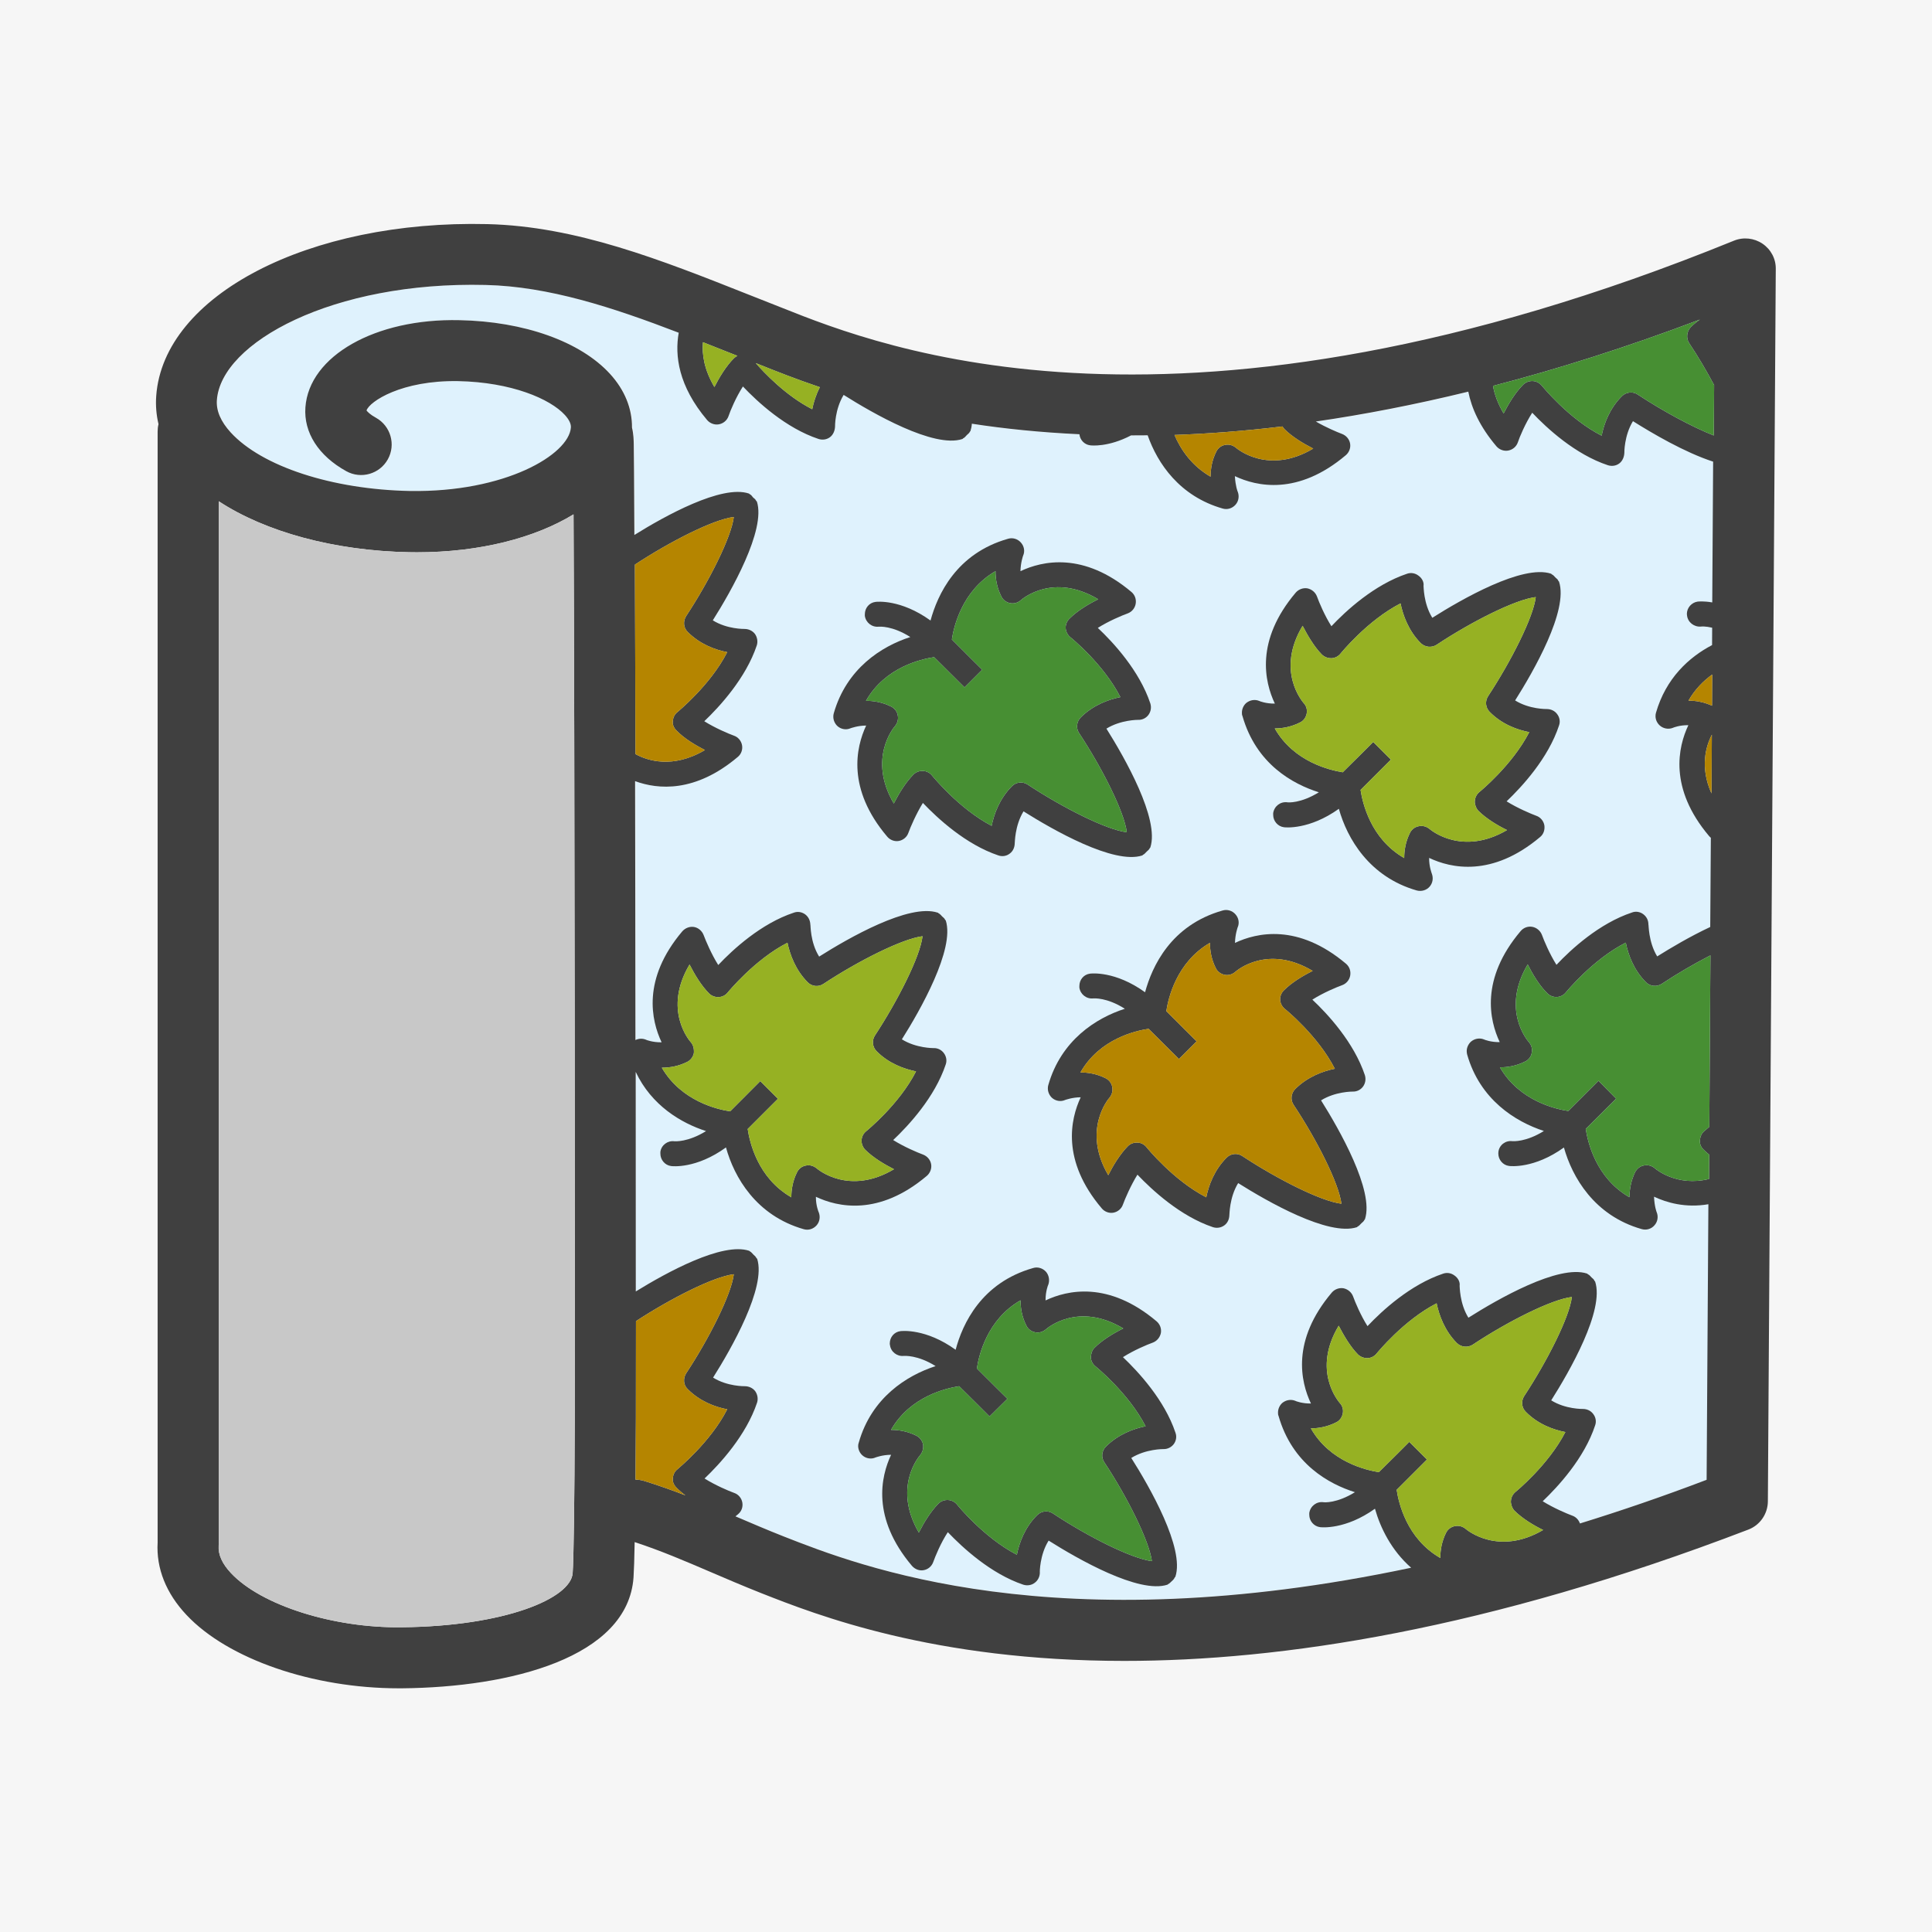 <svg xmlns="http://www.w3.org/2000/svg" xmlns:xlink="http://www.w3.org/1999/xlink" id="Layer_1" x="0px" y="0px" viewBox="0 0 2200 2200" style="enable-background:new 0 0 2200 2200;" xml:space="preserve">
<style type="text/css">
	.st0{fill:#F6F6F6;}
	.st1{fill:#DFF2FD;}
	.st2{fill:#404040;}
	.st3{fill:#C8C8C8;}
	.st4{fill:#96B123;}
	.st5{fill:#478F33;}
	.st6{fill:#B58500;}
</style>
<rect y="0" class="st0" width="2200" height="2200"></rect>
<path class="st1" d="M1943.9,1685.2c-622.6,232.9-944.7,106.2-1051.3,64.2c-19.7-7.7-38.2-15.7-56-23.3  c-33.8-14.5-65.7-28.2-102.9-39.7c-3.3-1-6.7-1.5-10-1.5c0.2-26.9,0.3-52.6,0.4-69.6c0.2-61.3,0.2-334.4-0.2-608.3  c-0.2-132-0.5-260-0.8-355.1c-0.2-47.6-0.4-86.9-0.6-114.3c-0.1-13.8-0.2-24.6-0.3-32c-0.1-4.1-0.2-11.2-2-18.6  c0.2-21.8-8.3-42.9-25-61.2c-33.7-36.9-97.9-59.8-171.6-61.2c-95.7-2.2-171.1,40.8-175.3,99.2c-2.1,28.7,14.9,55.3,46.6,72.8  c16.8,9.3,38,3.2,47.3-13.6c9.3-16.8,3.2-38-13.6-47.3c-6.7-3.7-9.6-6.8-10.7-8.3c3.5-10.3,40-34.5,104.3-33.4  c60.7,1.2,104.8,20.2,121.6,38.6c4.8,5.3,7.1,10.1,6.8,14.2c-2.2,30.8-74.7,74.1-183.3,72.3c-88.5-1.7-168.6-27.9-204.1-66.7  c-11.3-12.4-16.6-24.7-15.7-36.8c4.7-65.4,131.7-135.4,306.1-131.1c88.8,2.2,178.7,37.8,274,75.6l37.8,15  c115.3,46,460.5,183.5,1087.1-57.8L1943.9,1685.2z"></path>
<g>
	<path class="st2" d="M2007,277.5c-9.6-6.5-21.9-7.8-32.6-3.4C1343.2,530.9,1002.8,395.3,891,350.7l-38-15   c-101.2-40.1-196.7-78-297.9-80.5c-203.5-4.9-368.9,81-377.2,195.6c-0.8,10.8,0.1,21.6,2.6,32.2c-0.7,2.7-1,5.5-1,8.4v1265.1   c-1.7,29.3,9.6,57.8,32.9,82.5c47.1,50.2,143.8,83.5,241.5,83.5c1.3,0,2.6,0,3.9,0c123.2-1.1,257.1-34.9,263.6-126.2   c0.5-7.5,1-22.2,1.3-40.3c29.9,9.8,57.4,21.6,86.3,34c18.4,7.9,37.3,16,58,24.2c62.7,24.7,195.9,77.1,413.2,77.1   c178,0,412.4-35.2,710.6-149.5c13.4-5.1,22.2-17.9,22.3-32.2l9-1403C2022.4,294.9,2016.6,284,2007,277.5z M1820.2,1230.7   c0,0-23.7,23.7-34.4,34.4c-14.1-2.1-55.7-11.4-77.8-49.7c8.7,0,18.7-1.6,28.6-6.6c4.1-1.9,7-5.7,7.6-10c0.9-4.5-0.3-8.9-3.4-12.3   c-1.4-1.6-31.7-36.8-1.2-88.3c5.7,11.2,13.3,24.1,22.5,33c2.8,2.8,6.7,4.3,10.8,4.1c3.9-0.2,7.7-2.1,10.2-5.3   c0.4-0.4,30.4-37.4,68.2-56.6c2.7,13.4,8.9,31,23,45.1c4.8,4.8,12.3,5.5,18,1.8c17.5-11.6,37-23,55.4-32.4l-1.3,195.2   c-3.3,3-5.4,4.6-5.5,4.7c-3,2.5-4.9,6.2-5.1,10.4c-0.6,3.9,1,8,4.1,10.9c2,2,4.1,3.9,6.4,5.7l-0.2,27.7   c-36.5,9.1-60.4-11-61.8-12.2c-3.2-2.8-7.8-4.1-12.1-3.2c-4.5,0.7-8,3.6-10.2,7.5c-4.8,9.8-6.4,19.9-6.6,28.7   c-38.3-22.1-47.5-63.2-49.7-77.8c10.7-10.5,34.6-34.4,34.6-34.4L1820.2,1230.7z M1923.4,390.6c10.1,15.1,19.9,31.8,28.5,47.9   l-0.4,57.4c-25.3-10-58.5-28.1-86.7-46.7c-5.5-3.7-13-2.8-17.8,1.8c-14.1,14.1-20.5,31.5-23.2,45.1c-37.7-19.2-67.7-56.5-68-56.8   c-2.7-3.2-6.3-5.2-10.4-5.4c-4.1-0.2-8,1.3-10.9,4.1c-9.1,9.1-16.6,21.7-22.3,32.8c-6.7-11.3-10.4-21.8-12.1-31.4   c73.5-19.1,152-43.9,235.6-75.5c-3.6,2.5-7.2,5.4-10.5,8.7C1920.6,377.6,1919.9,385.1,1923.4,390.6z M1949.5,803.6   c-9.3-4.2-18.5-5.8-26.8-5.8c7.4-12.9,17-22.5,27-29.7L1949.5,803.6z M1949.3,836.6l-0.4,66.9   C1935.3,873.2,1942.8,849.3,1949.3,836.6z M1462.6,488.6c8.9,8.9,21.6,16.5,32.8,22.2c-50.9,30.3-86.5,0.4-88.1-1   c-3.4-2.8-7.8-4.1-12.1-3.2c-4.4,0.7-8.2,3.6-10.1,7.5c-5,9.8-6.6,19.9-6.6,28.7c-21.7-12.5-34.1-31.1-41.1-47.5   c38.7-1.4,79.7-4.5,123-9.7C1460.9,486.6,1461.7,487.7,1462.6,488.6z M933.6,440.9c-4.5,8.7-7.2,17.5-8.7,25.1   c-30.1-15.3-55.2-42-64.3-52.5l4.6,1.8C882.7,422.3,905.5,431.4,933.6,440.9z M839.7,405.2c-1.4,0.7-2.8,1.6-3.9,2.7   c-9.1,9.1-16.6,21.7-22.3,32.8c-11.6-19.7-14.3-37.1-13-51c8.9,3.5,17.9,7.1,27,10.7L839.7,405.2z M654.5,1615.1   c-0.3,92.7-1.2,160.3-2.4,176.3c-2.1,28.8-77.2,60.5-194.9,61.6c-78.1,1-159.9-25.2-194.1-61.6c-10.1-10.7-14.8-21.2-14.1-31.3   c0.1-0.8,0.1-1.7,0.1-2.5V570.8c53.2,34.9,131.5,56.4,216.7,58c3,0.1,6,0.1,9,0.1c71.2,0,134.1-16.2,178.3-43.2   C654.4,831.2,654.8,1508.9,654.5,1615.1z M783,719.5c14.1,14.2,31.5,20.5,45.1,23.1c-19.2,37.7-56.3,67.8-56.6,68.2   c-3.2,2.5-5.1,6.2-5.3,10.3c-0.7,3.9,1.2,7.8,4.1,10.7c8.7,9.1,21.4,16.6,32.4,22.3c-36.6,21.6-65.4,12.1-79.1,4.6   c-0.2-77-0.3-148.2-0.6-206.8c0-3,0-6,0-9c39.7-26.1,89.4-51.5,112.6-54.2c-2.8,23.1-28.1,73.2-54.3,112.9   C777.7,707.4,778.2,714.7,783,719.5z M783,1581.7c14.1,14.2,31.5,20.5,45.1,23.1c-19.2,37.7-56.3,67.8-56.6,68.2   c-3.2,2.5-5.1,6.2-5.3,10.3c-0.7,3.7,1.2,7.8,4.1,10.7c3,3.1,6.5,6.1,10.2,8.8c-15-5.8-30.4-11.3-46.8-16.4c-3.3-1-6.7-1.5-10-1.5   c0.2-26.9,0.3-52.6,0.4-69.6c0.1-18.9,0.1-57.9,0.1-110.9c39.5-25.8,88.4-50.7,111.4-53.4c-2.8,23.1-28.1,73.2-54.3,112.9   C777.7,1569.6,778.2,1577.1,783,1581.7z M1604.8,1641.9c0,0-23.8,23.9-34.7,34.5c-14.2-2.3-55.6-11.6-77.4-49.9   c8.7,0,18.9-1.8,28.7-6.8c4.1-1.9,6.7-5.7,7.6-10c0.9-4.3-0.3-8.9-3.4-12.1c-1.4-1.8-31.9-36.8-1.2-88c5.7,11,13.2,23.9,22,32.8   c3,2.8,7,4.3,11.1,4.1c3.9-0.2,7.6-2.1,10.2-5.4c0.3-0.3,30.4-37.6,68.2-57c2.8,13.5,9.1,31.2,23.1,45.3c4.8,4.6,12.3,5.5,18,1.8   c39.5-26.2,89.7-51.6,112.9-54.3c-2.7,23.1-28.2,73.2-54.3,112.9c-3.6,5.5-3,13,1.8,17.8c13.9,14.2,31.5,20.5,45.1,23.1   c-19.4,37.7-56.3,67.8-56.8,68.2c-3,2.5-5,6.2-5.2,10.3c-0.3,2.8,1.1,7.8,3.9,10.9c8.9,8.9,21.5,16.6,32.8,22.1   c-50.9,29.9-86.6,0.2-88.2-1.2c-3.4-2.8-7.8-4.1-12.1-3.2c-4.5,0.7-8.2,3.6-10.2,7.5c-5,10-6.6,19.9-6.6,28.8   c-38.5-22.1-47.5-63.2-49.7-77.6c10.9-10.9,34.5-34.5,34.5-34.5L1604.8,1641.9z M1799.1,1734.8c-1.4-4.1-4.6-7.5-8.7-8.9   c-6.2-2.3-21.4-8.7-33.7-16.4c17.5-16.7,47.4-49,59.7-86.4c1.6-4.4,0.7-9.3-2.2-13c-2.7-3.7-7.1-5.7-11.7-5.7   c-0.2,0-19.8,0.4-36.1-9.8c20.8-32.9,60.9-102.4,50-135.3c-0.2-0.3-0.6-0.5-0.8-0.9c-0.5-1.6-1.9-2.5-3.2-3.7   c-1.4-1.4-2.5-3-4.3-3.7c-0.3-0.2-0.3-0.5-0.7-0.7c-32.6-10.9-102.4,29.4-135.3,50.2c-10.2-16.4-9.8-36.2-10-36.3   c0.7-4.4-1.9-9.1-5.9-11.8c-3.7-2.8-8.5-3.6-12.8-2.1c-37.4,12.5-69.6,42.2-86.2,59.8c-7.8-12.3-14.1-27.4-16.4-33.8   c-1.8-4.8-5.9-8.2-10.8-9.3c-5-0.9-10.2,1.1-13.4,4.8c-46.3,54.7-35.6,101.5-23.8,126.4c-9.8,0.2-17.7-2.8-17.7-3   c-5.1-2.1-10.8-1.1-15.1,2.5c-3,2.8-4.7,6.8-4.7,10.7c0,1.2,0,2.7,0.6,3.9c15.7,55,57.6,77.6,87,86.9   c-20.7,12.8-35.2,11.6-35.8,11.4c-7.9-1.1-15,4.4-16.2,12.3c0,0.7,0,1.3,0,2c0,7,5.2,13.2,12.3,14.1c1.2,0.2,28.7,3.2,62.5-21   c6.1,21.6,18.6,47.4,41.2,67.2c-405.4,85.9-628.9-2-714.4-35.6c-19.3-7.6-37.4-15.4-55-22.9c1-0.8,2-1.6,3-2.5   c3.9-3.2,5.7-8.2,4.8-13.3c-0.9-5-4.5-9.3-9.3-10.9c-6.4-2.3-21.4-8.7-33.7-16.4c17.4-16.6,47.3-49,59.8-86.4   c1.4-4.4,0.5-9.3-2.1-13c-2.8-3.7-7.3-5.7-11.9-5.7c-0.2,0-19.8,0.4-36.1-9.8c20.8-32.9,60.7-102.7,50.2-135.3   c-0.2-0.3-0.7-0.5-0.9-0.9c-0.7-1.6-1.9-2.5-3.4-3.9c-1.2-1.2-2.3-2.8-3.9-3.6c-0.3-0.2-0.5-0.5-0.9-0.7   c-30.6-10.2-94.2,24.8-129.1,46.3c0-69,0-155.7-0.1-250c18,38.2,51.6,58.2,80.1,67.4c-20.7,12.8-35.3,11.6-36,11.6   c-7.6-1.1-15,4.3-16,12.1c0,0.7,0,1.4,0,2c0,6.9,5.1,13.2,12.2,14.1c1.3,0.2,28.5,3.4,62.5-21.2c9.3,33.8,34.3,77.6,88.5,93.1   c5.4,1.6,10.9-0.2,14.6-4.3c3.7-4.1,4.5-10,2.5-15c-0.1,0-3.2-7.5-3.2-16.9c0-0.2,0-0.4,0-0.7c24.7,11.7,71.7,22.4,126.4-23.9   c3.7-3.2,5.7-8.4,4.8-13.3c-0.9-5-4.5-9.1-9.3-10.9c-6.3-2.3-21.4-8.7-33.9-16.5c17.6-16.6,47.4-48.8,59.8-86   c1.6-4.4,0.7-9.3-2.1-13c-2.7-3.7-7.1-5.9-11.7-5.7c-0.2,0-19.8,0.2-36.1-10c20.8-32.9,60.5-102.7,50-135.3   c-0.1-0.4-0.5-0.4-0.7-0.7c-0.7-1.8-2.1-2.7-3.4-3.9c-1.4-1.4-2.3-2.8-4.1-3.6c-0.4-0.2-0.4-0.7-0.9-0.7   c-32.6-10.9-102.2,29.2-135.1,50c-10.4-16.6-9.6-36.3-10-36.3c-0.2-4.8-2.1-8.9-5.9-11.8c-3.8-2.7-8.5-3.6-13-1.9   c-37.2,12.3-69.4,42-86,59.6c-7.8-12.4-14.2-27.6-16.6-34c-1.8-4.8-6-8.4-10.8-9.3c-5-0.9-10.2,1.1-13.6,5   c-46.1,54.6-35.2,101.5-23.5,126.3c-10,0.2-17.9-2.8-17.9-3c-3.9-1.6-8.2-1.4-11.9,0.4c-0.1-57.6-0.1-117.4-0.2-177.3   c-0.1-39.8-0.1-79.2-0.2-117.5c26.1,9.6,68.5,13.4,117-27.6c3.9-3.2,5.7-8.4,4.8-13.3c-0.9-5-4.5-9.3-9.3-10.9   c-6.4-2.3-21.4-8.7-33.7-16.4c17.4-16.6,47.3-49,59.8-86.4c1.4-4.3,0.5-9.3-2.1-13c-2.8-3.7-7.3-5.7-11.9-5.7   c-0.2,0-19.8,0.4-36.1-9.8c20.8-32.9,60.7-102.9,50.2-135.3c-0.2-0.3-0.7-0.5-0.9-0.9c-0.7-1.6-1.9-2.5-3.4-3.7   c-1.2-1.4-2.1-3-3.9-3.8c-0.3-0.2-0.5-0.5-0.9-0.7c-31-10.4-95.9,25.7-130.4,47.2c-0.1-28.6-0.3-52.9-0.4-71.6   c-0.1-13.8-0.2-24.6-0.3-32c-0.1-4.1-0.2-11.2-2-18.6c0.2-21.8-8.3-42.9-25-61.2c-33.7-36.9-97.9-59.8-171.6-61.2   c-95.7-2.2-171.1,40.8-175.3,99.2c-2.1,28.7,14.9,55.3,46.6,72.8c16.8,9.3,38,3.2,47.3-13.6c9.3-16.8,3.2-38-13.6-47.3   c-6.7-3.7-9.6-6.8-10.7-8.3c3.5-10.3,40-34.5,104.3-33.4c60.7,1.2,104.8,20.2,121.6,38.6c4.8,5.3,7.1,10.1,6.8,14.2   c-2.2,30.8-74.7,74.1-183.3,72.3c-88.5-1.7-168.6-27.9-204.1-66.7c-11.3-12.4-16.6-24.7-15.7-36.8   c4.7-65.4,131.7-135.4,306.1-131.1c71.8,1.7,144.3,25.4,219.8,54.4c-4.6,25.8-0.5,60.6,32.4,99.5c3.2,3.7,8.4,5.7,13.3,4.8   c5-0.9,9.3-4.4,11-9.3c2.1-6.4,8.5-21.5,16.4-33.8c16.6,17.5,48.8,47.4,86.2,59.8c4.5,1.4,9.3,0.7,13-2.1c3.7-2.8,5.5-7.5,5.7-11.9   c0-0.2-0.3-19.6,9.8-36.2c33,20.8,102.7,61.1,135.3,50.2c0.4-0.2,0.5-0.5,0.7-0.7c1.8-0.7,2.8-2.3,4.3-3.8c1.2-1.2,2.7-2.1,3.4-3.7   c0.1-0.4,0.5-0.5,0.7-0.9c0.8-2.5,1.4-5.3,1.6-8.3c37,5.7,77.9,9.9,122.5,12c0.6,6.3,5.5,11.8,12.2,12.6   c1.1,0.2,20.4,2.4,46.6-11.3c6.2,0,12.5-0.1,18.9-0.1c11.2,32,36.4,69.4,85.4,83.4c5.4,1.6,10.9-0.2,14.6-4.3   c3.7-4.1,4.5-10,2.5-15c-0.1,0-2.5-6.1-3.2-17.6c24.7,11.7,71.7,22.4,126.4-23.9c3.7-3.2,5.7-8.2,4.8-13.3c-0.9-5-4.5-9.1-9.3-10.9   c-5.6-2.1-18.2-7.4-29.7-14.1c54.4-7.9,112.2-19,173.6-34c3.7,18.8,13.1,39.9,32.1,62.3c3.2,3.7,8.4,5.7,13.3,4.8   c5-0.9,9.3-4.4,11-9.3c2.1-6.4,8.5-21.5,16.4-33.8c16.6,17.5,48.8,47.4,86.2,59.8c4.5,1.4,9.3,0.7,13-2.1c3.7-2.8,5.5-7.5,5.7-11.9   c0-0.2-0.3-19.6,9.8-36.2c21.6,13.6,58.9,35.6,91.3,46.1l-1,160.3c-9.9-1.7-16.2-1-16.8-0.9c-6.9,1.1-12.1,7.1-12.1,14.1   c0,0.5,0.2,1.1,0.2,1.8c0.9,7.6,8,13.2,15.9,12.5c0.4-0.1,5.1-0.5,12.7,1.3l-0.1,19.8c-26.4,13.8-52.6,37.8-63.9,77.1   c-0.4,1.3-0.5,2.5-0.5,3.9c0,3.9,1.8,7.8,4.8,10.5c4.1,3.7,10,4.7,15,2.7c0.2-0.2,7.8-3.2,17.6-3c-11.7,24.7-22.6,71.7,23.7,126.4   c0.6,0.7,1.2,1.2,1.9,1.8l-0.7,101.6c-23.1,10.8-45.4,24.1-60.4,33.5c-10.2-16.6-9.6-36.7-10-36.3c0-4.8-2-8.9-5.9-11.8   c-3.6-2.7-8.5-3.6-12.8-1.9c-37.2,12.3-69.5,42-86,59.6c-7.8-12.4-14.2-27.6-16.5-34c-1.8-4.8-6.1-8.4-11.1-9.3   c-5-0.9-10.1,1.1-13.3,5c-46.1,54.6-35.4,101.5-23.7,126.3c-10,0.2-17.6-2.8-17.8-3c-5-2.1-10.8-1.1-15,2.5   c-3,2.8-4.8,6.8-4.8,10.7c0,1.4,0.2,2.7,0.5,3.9c14.6,51.3,54.7,76.4,87.4,87.1c-20.6,12.8-35,11.6-35.8,11.6   c-7.8-1.1-15,4.3-16,12.1c-0.1,0.7-0.1,1.4-0.1,2c0,6.9,5.1,13.2,12.2,14.1c1.4,0.2,28.5,3.4,62.5-21c9.4,33.6,34.4,77.5,88.5,92.9   c5.4,1.6,11.1-0.2,14.6-4.3c3.7-4.1,4.6-10,2.5-15c0,0-2.5-6.1-3-17.6c14.2,6.7,35.8,13.1,61.9,8.6l-2,313.8   C1893.7,1704,1845.4,1720.5,1799.1,1734.8z M786.5,1186.6c-1.4-1.6-31.9-36.8-1.3-88.3c5.7,11.2,13.3,24,22.3,33   c2.8,2.8,6.9,4.3,10.9,4.1c4.1-0.2,7.8-2.1,10.3-5.3c0.4-0.4,30.5-37.4,68-56.6c2.8,13.4,9.1,31,23.1,45.1   c4.8,4.8,12.3,5.5,17.8,1.8c39.7-26.2,89.7-51.4,112.9-54.3c-2.7,23.3-28.2,73.4-54.1,112.9c-3.8,5.7-3,13.2,1.8,18   c13.9,14.1,31.5,20.3,44.9,23c-19.2,37.7-56.3,67.7-56.6,68c-3.2,2.5-5.2,6.2-5.4,10.3c-0.2,4.1,1.2,7.8,4.1,10.9   c8.9,8.9,21.6,16.5,32.8,22.2c-50.9,30.3-86.5,0.4-88.1-1c-3.4-2.8-7.8-4.1-12.1-3.2c-4.4,0.7-8.2,3.6-10.1,7.5   c-5,9.8-6.6,19.9-6.6,28.7c-38.5-22.1-47.5-63.2-49.7-77.8c10.5-10.5,34.4-34.4,34.4-34.4l-20.1-20.1c0,0-23.6,23.7-34.3,34.4   c-14.1-2.1-55.5-11.4-77.8-49.7c8.9,0,18.9-1.6,28.9-6.6c3.9-1.9,6.7-5.7,7.6-10C790.5,1194.4,789.5,1190,786.5,1186.6z"></path>
	<path class="st2" d="M1540.3,1243c4.7,0.2,9.1-2,11.8-5.7c2.7-3.7,3.5-8.5,2.1-13c-12.4-37.2-42.2-69.5-59.8-86   c12.3-7.8,27.6-14.2,34-16.5c4.8-1.8,8.2-5.9,9.1-10.9c0.9-5.2-0.9-10.2-4.8-13.5c-54.7-46.1-101.7-35.4-126.4-23.7   c0.2-9.8,3-17.6,3-17.6c2.3-5,1.2-10.9-2.5-15c-3.6-4.1-9.3-5.9-14.6-4.3c-58.9,16.7-80.3,63.7-88.3,93.1   c-34-24.5-61.2-21.4-62.7-21.2c-7.1,0.9-12.1,6.9-12.1,14.1c0,0.5,0,1.1,0,1.8c1.1,7.6,8,13.2,15.9,12.3c0.7,0,15.3-1.3,35.9,11.8   c-32.8,10.5-72.6,35.8-87.2,86.9c-0.4,1.2-0.5,2.7-0.5,3.9c0,3.9,1.8,8,4.8,10.7c4.1,3.6,10,4.6,15,2.3c0.2,0,8-3,17.6-3   c-11.6,24.8-22.3,71.9,23.9,126.4c3.2,3.9,8.4,5.9,13.3,5c5-0.9,9.3-4.5,10.9-9.3c2.3-6.4,8.9-21.7,16.5-34   c16.8,17.6,48.8,47.3,86,59.8c4.4,1.4,9.2,0.7,13-2.1c3.7-2.7,5.6-7,5.7-11.8c0.2-0.2-0.1-19.8,10-36.3   c33.1,20.8,102.8,60.9,135.3,50.2c0.4-0.2,0.4-0.5,0.7-0.7c1.8-0.7,2.8-2.3,4.3-3.7c1.2-1.2,2.7-2.1,3.4-3.8   c0.1-0.3,0.5-0.3,0.7-0.9c10.7-32.4-29.2-102.2-50-135.3C1520.5,1242.9,1539.9,1243,1540.3,1243z M1527.5,1370.7   c-23.3-2.8-73.2-28.1-112.9-54.3c-5.5-3.7-13-3-17.8,1.8c-14.1,14.1-20.5,31.7-23.2,45.2c-37.7-19.4-67.7-56.6-68-57   c-2.5-3.2-6.3-5.2-10.4-5.3c-4.1-0.2-8,1.2-10.9,4.1c-8.9,9.1-16.6,21.7-22.3,33c-29.9-50.9-0.1-86.7,1.3-88.1   c2.8-3.4,4.1-7.8,3.2-12.3c-0.7-4.3-3.6-8-7.5-10c-10-5-19.9-6.6-28.7-6.6c21.9-38.5,63.2-47.5,77.6-49.7   c10.5,10.5,34.6,34.4,34.6,34.4l20.1-20.1c0,0-23.7-23.5-34.5-34.4c2.1-14.1,11.4-55.7,49.7-77.8c0,8.9,1.6,18.9,6.6,28.7   c1.9,4.1,5.7,6.8,10,7.7c4.4,0.9,8.9-0.4,12.3-3.4c1.6-1.4,36.7-31.7,88.1-1c-11.2,5.5-23.9,13.2-32.8,22.1   c-2.8,2.8-4.5,6.7-4.3,10.8c0.3,4.1,2.3,7.8,5.3,10.3c0.6,0.4,37.6,30.3,57,68.2c-13.5,2.7-31.1,9.1-45.2,23.2   c-4.7,4.8-5.5,12.3-1.8,17.8C1499.3,1297.5,1524.6,1347.4,1527.5,1370.7z"></path>
	<path class="st2" d="M1149.8,972c3.7-2.7,5.6-7,5.7-11.8c0.2-0.2-0.1-19.8,10-36.3c33.1,20.8,102.8,60.9,135.3,50.2   c0.4-0.2,0.4-0.5,0.7-0.7c1.8-0.7,2.8-2.3,4.3-3.7c1.2-1.2,2.7-2.1,3.4-3.8c0.1-0.3,0.5-0.3,0.7-0.9c10.7-32.4-29.2-102.2-50-135.3   c16.4-10.1,35.8-10,36.1-10c4.7,0.2,9.1-2,11.8-5.7c2.7-3.7,3.5-8.5,2.1-13c-12.4-37.2-42.2-69.5-59.8-86   c12.3-7.8,27.6-14.2,34-16.5c4.8-1.8,8.2-5.9,9.1-10.9c0.9-5.2-0.9-10.2-4.8-13.5c-54.7-46.1-101.7-35.4-126.4-23.7   c0.2-9.8,3-17.6,3-17.6c2.3-5,1.2-10.9-2.5-15c-3.6-4.1-9.3-5.9-14.6-4.3c-58.9,16.7-80.3,63.7-88.3,93.1   c-34-24.5-61.2-21.4-62.7-21.2c-7.1,0.9-12.1,6.9-12.1,14.1c0,0.5,0,1.1,0,1.8c1.1,7.6,8,13.2,15.9,12.3c0.7,0,15.3-1.3,35.9,11.8   c-32.8,10.5-72.6,35.8-87.2,86.9c-0.4,1.2-0.5,2.7-0.5,3.9c0,3.9,1.8,8,4.8,10.7c4.1,3.6,10,4.6,15,2.3c0.2,0,8-3,17.6-3   c-11.6,24.8-22.3,71.9,23.9,126.4c3.2,3.9,8.4,5.9,13.3,5c5-0.9,9.3-4.5,10.9-9.3c2.3-6.4,8.9-21.7,16.5-34   c16.8,17.6,48.8,47.3,86,59.8C1141.3,975.6,1146.1,974.9,1149.8,972z M1061.4,883.2c-2.5-3.2-6.3-5.2-10.4-5.3   c-4.1-0.2-8,1.2-10.9,4.1c-8.9,9.1-16.6,21.7-22.3,33c-29.9-50.9-0.1-86.7,1.3-88.1c2.8-3.4,4.1-7.8,3.2-12.3   c-0.7-4.3-3.6-8-7.5-10c-10-5-19.9-6.6-28.7-6.6c21.9-38.5,63.2-47.5,77.6-49.7c10.5,10.5,34.6,34.4,34.6,34.4l20.1-20.1   c0,0-23.7-23.5-34.5-34.4c2.1-14.1,11.4-55.7,49.7-77.8c0,8.9,1.6,18.9,6.6,28.7c1.9,4.1,5.7,6.8,10,7.7c4.4,0.9,8.9-0.4,12.3-3.4   c1.6-1.4,36.7-31.7,88.1-1c-11.2,5.5-23.9,13.2-32.8,22.1c-2.8,2.8-4.5,6.7-4.3,10.8c0.3,4.1,2.3,7.8,5.3,10.3   c0.6,0.4,37.6,30.3,57,68.2c-13.5,2.7-31.1,9.1-45.2,23.2c-4.7,4.8-5.5,12.3-1.8,17.8c26.2,39.7,51.5,89.6,54.3,112.9   c-23.3-2.8-73.2-28.1-112.9-54.3c-5.5-3.7-13-3-17.8,1.8c-14.1,14.1-20.5,31.7-23.2,45.2C1091.6,920.7,1061.7,883.5,1061.4,883.2z"></path>
	<path class="st2" d="M1753.8,953.1c3.9-3.2,5.5-8.2,4.8-13.3c-0.9-5-4.5-9.3-9.3-10.9c-6.2-2.3-21.4-8.7-33.7-16.4   c17.5-16.7,47.4-49,59.7-86.4c1.6-4.4,0.7-9.3-2.2-13c-2.7-3.7-7.1-5.7-11.7-5.7c-0.2,0-19.8,0.4-36.1-9.8   c20.8-32.9,60.9-102.4,50-135.3c-0.2-0.3-0.6-0.5-0.8-0.9c-0.5-1.6-1.9-2.5-3.2-3.7c-1.4-1.4-2.5-3-4.3-3.7   c-0.3-0.2-0.3-0.5-0.7-0.7c-32.6-10.9-102.4,29.4-135.3,50.2c-10.2-16.4-9.8-36.2-10-36.3c0.7-4.4-1.9-9.1-5.9-11.8   c-3.7-2.8-8.5-3.6-12.8-2.1c-37.4,12.5-69.6,42.2-86.2,59.8c-7.8-12.3-14.1-27.4-16.4-33.8c-1.8-4.8-5.9-8.2-10.8-9.3   c-5-0.9-10.2,1.1-13.4,4.8c-46.3,54.7-35.6,101.5-23.8,126.4c-9.8,0.2-17.7-2.8-17.7-3c-5.1-2.1-10.8-1.1-15.1,2.5   c-3,2.8-4.7,6.8-4.7,10.7c0,1.2,0,2.7,0.6,3.9c15.7,55,57.6,77.6,87,86.9c-20.7,12.8-35.2,11.6-35.8,11.4   c-7.9-1.1-15,4.4-16.2,12.3c0,0.7,0,1.3,0,2c0,7,5.2,13.2,12.3,14.1c1.2,0.2,28.7,3.2,62.5-21c9.4,33.7,34.6,77.5,88.7,93   c5.3,1.4,11-0.2,14.6-4.3c3.6-4.1,4.5-9.8,2.5-15c0-0.2-3.2-8-3-17.8C1652.1,988.7,1699.1,999.2,1753.8,953.1z M1615.8,940.8   c-4.5,0.7-8.2,3.6-10.2,7.5c-5,10-6.6,19.9-6.6,28.8c-38.5-22.1-47.5-63.2-49.7-77.6c10.9-10.9,34.5-34.5,34.5-34.5l-20.1-20.1   c0,0-23.8,23.9-34.7,34.5c-14.2-2.3-55.6-11.6-77.4-49.9c8.7,0,18.9-1.8,28.7-6.8c4.1-1.9,6.7-5.7,7.6-10c0.9-4.3-0.3-8.9-3.4-12.1   c-1.4-1.8-31.9-36.8-1.2-88c5.7,11,13.2,23.9,22,32.8c3,2.8,7,4.3,11.1,4.1c3.9-0.2,7.6-2.1,10.2-5.4c0.3-0.3,30.4-37.6,68.2-57   c2.8,13.5,9.1,31.2,23.1,45.3c4.8,4.6,12.3,5.5,18,1.8c39.5-26.2,89.7-51.6,112.9-54.3c-2.7,23.1-28.2,73.2-54.3,112.9   c-3.6,5.5-3,13,1.8,17.8c13.9,14.2,31.5,20.5,45.1,23.1c-19.4,37.7-56.3,67.8-56.8,68.2c-3,2.5-5,6.2-5.2,10.3   c-0.3,2.8,1.1,7.8,3.9,10.9c8.9,8.9,21.5,16.6,32.8,22.1c-50.9,29.9-86.6,0.2-88.2-1.2C1624.5,941.2,1620.1,939.9,1615.8,940.8z"></path>
	<path class="st2" d="M1324.7,1650.1c4.6,0.2,9.1-2,11.9-5.7c2.7-3.7,3.6-8.5,1.9-13c-12.4-37.2-42.4-69.5-59.8-86   c12.3-7.8,27.4-14.2,33.9-16.5c4.8-1.8,8.2-5.9,9.3-10.9c0.9-5.2-1.1-10.2-5-13.5c-54.7-46.1-101.7-35.4-126.3-23.7   c0-0.2,0-0.5,0-0.7c0-9.4,2.8-16.9,3-16.9c1.9-5,1-10.9-2.5-15c-3.7-4.1-9.4-5.9-14.6-4.3c-59,16.7-80.5,63.7-88.3,93.1   c-34-24.5-61.4-21.4-62.9-21.2c-7.1,0.9-12.1,6.9-12.1,14.1c0,0.5,0,1.1,0.2,1.6c0.9,7.8,8,13.3,15.7,12.5   c0.7,0,15.7-1.3,36.3,11.6c-33,10.7-73,36-87.5,87.1c-0.5,1.2-0.7,2.7-0.7,3.9c0,3.9,1.8,8,4.9,10.7c4.1,3.6,10,4.6,15,2.3   c0.1,0,7.8-3,17.6-3c-11.6,24.8-22.5,71.6,23.7,126.4c3.4,3.9,8.4,5.9,13.3,5c5.2-0.9,9.3-4.5,11-9.3c2.3-6.4,8.5-21.7,16.6-34   c16.6,17.4,48.8,47.3,85.9,59.8c4.4,1.4,9.4,0.7,13-2.1c3.7-2.7,5.9-7,5.9-11.8c-0.2,0.2-0.2-20.1,10-36.3   c33,20.8,102.8,60.9,135.3,50.2c0.3-0.2,0.5-0.5,0.9-0.7c1.6-0.7,2.5-2,3.7-3c1.6-1.4,3-2.7,3.7-4.6c0.2-0.4,0.7-0.4,0.7-0.7   c10.9-32.2-29.3-102.4-50.2-135.3C1304.8,1649.9,1324.5,1650.1,1324.7,1650.1z M1311.7,1777.7c-23.5-3-73.2-28.1-112.7-54.3   c-5.5-3.7-13-3-17.8,1.8c-14.2,13.9-20.5,31.5-23.3,45.2c-37.6-19.4-67.7-56.6-68-57c-2.5-3.2-6.5-5.2-10.4-5.3   c-4.1-0.2-8,1.2-10.9,4.1c-8.9,9.1-16.6,21.7-22.3,33c-29.9-51.3,0-86.5,1.4-88.1c2.8-3.4,4.1-7.8,3.4-12.3c-0.9-4.3-3.7-8-7.7-10   c-10-5-20.1-6.6-28.8-6.6c22.1-38.5,63.4-47.5,77.6-49.7c11.2,11,34.6,34.4,34.6,34.4l20.3-20.1c0,0-24-23.7-34.7-34.5   c2.1-14.4,11.4-55.7,49.7-77.6c0,8.9,1.6,18.9,6.6,28.7c1.9,4.1,5.7,6.8,10.1,7.7c4.3,0.9,8.7-0.4,12.2-3.4   c1.6-1.4,36.8-31.7,88.1-1c-11.1,5.5-23.9,13.2-32.8,22.1c-2.8,2.8-3.9,6.7-4.1,10.8c0.1,4.1,2.1,7.8,5.3,10.3   c0.4,0.4,37.6,30.4,57,68.2c-13.5,2.7-31.1,9.1-45.2,23.2c-4.8,4.8-5.6,12.3-1.8,17.8C1283.6,1704.5,1308.5,1754.4,1311.7,1777.7z"></path>
</g>
<path class="st3" d="M654.5,1615.1c-0.3,92.7-1.2,160.3-2.4,176.3c-2.1,28.8-77.2,60.5-194.9,61.6c-78.1,1-159.9-25.2-194.1-61.6  c-10.1-10.7-14.8-21.2-14.1-31.3c0.1-0.8,0.1-1.7,0.1-2.5V570.8c53.2,34.9,131.5,56.4,216.7,58c3,0.1,6,0.1,9,0.1  c71.2,0,134.1-16.2,178.3-43.2C654.4,831.2,654.8,1508.9,654.5,1615.1z"></path>
<path class="st4" d="M933.6,440.9c-4.5,8.7-7.2,17.5-8.7,25.1c-30.1-15.3-55.2-42-64.3-52.5l4.6,1.8  C882.7,422.3,905.5,431.4,933.6,440.9z"></path>
<path class="st4" d="M839.7,405.2c-1.4,0.7-2.8,1.6-3.9,2.7c-9.1,9.1-16.6,21.7-22.3,32.8c-11.6-19.7-14.3-37.1-13-51  c8.9,3.5,17.9,7.1,27,10.7L839.7,405.2z"></path>
<path class="st4" d="M1604.8,1641.9c0,0-23.8,23.9-34.7,34.5c-14.2-2.3-55.6-11.6-77.4-49.9c8.7,0,18.9-1.8,28.7-6.8  c4.1-1.9,6.7-5.7,7.6-10c0.9-4.3-0.3-8.9-3.4-12.1c-1.4-1.8-31.9-36.8-1.2-88c5.7,11,13.2,23.9,22,32.8c3,2.8,7,4.3,11.1,4.1  c3.9-0.2,7.6-2.1,10.2-5.4c0.3-0.3,30.4-37.6,68.2-57c2.8,13.5,9.1,31.2,23.1,45.3c4.8,4.6,12.3,5.5,18,1.8  c39.5-26.2,89.7-51.6,112.9-54.3c-2.7,23.1-28.2,73.2-54.3,112.9c-3.6,5.5-3,13,1.8,17.8c13.9,14.2,31.5,20.5,45.1,23.1  c-19.4,37.7-56.3,67.8-56.8,68.2c-3,2.5-5,6.2-5.2,10.3c-0.3,2.8,1.1,7.8,3.9,10.9c8.9,8.9,21.5,16.6,32.8,22.1  c-50.9,29.9-86.6,0.2-88.2-1.2c-3.4-2.8-7.8-4.1-12.1-3.2c-4.5,0.7-8.2,3.6-10.2,7.5c-5,10-6.6,19.9-6.6,28.8  c-38.5-22.1-47.5-63.2-49.7-77.6c10.9-10.9,34.5-34.5,34.5-34.5L1604.8,1641.9z"></path>
<path class="st4" d="M786.5,1186.6c-1.4-1.6-31.9-36.8-1.3-88.3c5.7,11.2,13.3,24,22.3,33c2.8,2.8,6.9,4.3,10.9,4.1  c4.1-0.2,7.8-2.1,10.3-5.3c0.4-0.4,30.5-37.4,68-56.6c2.8,13.4,9.1,31,23.1,45.1c4.8,4.8,12.3,5.5,17.8,1.8  c39.7-26.2,89.7-51.4,112.9-54.3c-2.7,23.3-28.2,73.4-54.1,112.9c-3.8,5.7-3,13.2,1.8,18c13.9,14.1,31.5,20.3,44.9,23  c-19.2,37.7-56.3,67.7-56.6,68c-3.2,2.5-5.2,6.2-5.4,10.3c-0.2,4.1,1.2,7.8,4.1,10.9c8.9,8.9,21.6,16.5,32.8,22.2  c-50.9,30.3-86.5,0.4-88.1-1c-3.4-2.8-7.8-4.1-12.1-3.2c-4.4,0.7-8.2,3.6-10.1,7.5c-5,9.8-6.6,19.9-6.6,28.7  c-38.5-22.1-47.5-63.2-49.7-77.8c10.5-10.5,34.4-34.4,34.4-34.4l-20.1-20.1c0,0-23.6,23.7-34.3,34.4c-14.1-2.1-55.5-11.4-77.8-49.7  c8.9,0,18.9-1.6,28.9-6.6c3.9-1.9,6.7-5.7,7.6-10C790.5,1194.4,789.5,1190,786.5,1186.6z"></path>
<path class="st4" d="M1615.8,940.8c-4.5,0.7-8.2,3.6-10.2,7.5c-5,10-6.6,19.9-6.6,28.8c-38.5-22.1-47.5-63.2-49.7-77.6  c10.9-10.9,34.5-34.5,34.5-34.5l-20.1-20.1c0,0-23.8,23.9-34.7,34.5c-14.2-2.3-55.6-11.6-77.4-49.9c8.7,0,18.9-1.8,28.7-6.8  c4.1-1.9,6.7-5.7,7.6-10c0.9-4.3-0.3-8.9-3.4-12.1c-1.4-1.8-31.9-36.8-1.2-88c5.7,11,13.2,23.9,22,32.8c3,2.8,7,4.3,11.1,4.1  c3.9-0.2,7.6-2.1,10.2-5.4c0.3-0.3,30.4-37.6,68.2-57c2.8,13.5,9.1,31.2,23.1,45.3c4.8,4.6,12.3,5.5,18,1.8  c39.5-26.2,89.7-51.6,112.9-54.3c-2.7,23.1-28.2,73.2-54.3,112.9c-3.6,5.5-3,13,1.8,17.8c13.9,14.2,31.5,20.5,45.1,23.1  c-19.4,37.7-56.3,67.8-56.8,68.2c-3,2.5-5,6.2-5.2,10.3c-0.3,2.8,1.1,7.8,3.9,10.9c8.9,8.9,21.5,16.6,32.8,22.1  c-50.9,29.9-86.6,0.2-88.2-1.2C1624.5,941.2,1620.1,939.9,1615.8,940.8z"></path>
<path class="st5" d="M1820.2,1230.7c0,0-23.7,23.7-34.4,34.4c-14.1-2.1-55.7-11.4-77.8-49.7c8.7,0,18.7-1.6,28.6-6.6  c4.1-1.9,7-5.7,7.6-10c0.9-4.5-0.3-8.9-3.4-12.3c-1.4-1.6-31.7-36.8-1.2-88.3c5.7,11.2,13.3,24.1,22.5,33c2.8,2.8,6.7,4.3,10.8,4.1  c3.9-0.2,7.7-2.1,10.2-5.3c0.4-0.4,30.4-37.4,68.2-56.6c2.7,13.4,8.9,31,23,45.1c4.8,4.8,12.3,5.5,18,1.8c17.5-11.6,37-23,55.4-32.4  l-1.3,195.2c-3.3,3-5.4,4.6-5.5,4.7c-3,2.5-4.9,6.2-5.1,10.4c-0.6,3.9,1,8,4.1,10.9c2,2,4.1,3.9,6.4,5.7l-0.2,27.7  c-36.5,9.1-60.4-11-61.8-12.2c-3.2-2.8-7.8-4.1-12.1-3.2c-4.5,0.7-8,3.6-10.2,7.5c-4.8,9.8-6.4,19.9-6.6,28.7  c-38.3-22.1-47.5-63.2-49.7-77.8c10.7-10.5,34.6-34.4,34.6-34.4L1820.2,1230.7z"></path>
<path class="st5" d="M1923.4,390.6c10.1,15.1,19.9,31.8,28.5,47.9l-0.4,57.4c-25.3-10-58.5-28.1-86.7-46.7c-5.5-3.7-13-2.8-17.8,1.8  c-14.1,14.1-20.5,31.5-23.2,45.1c-37.7-19.2-67.7-56.5-68-56.8c-2.7-3.2-6.3-5.2-10.4-5.4c-4.1-0.2-8,1.3-10.9,4.1  c-9.1,9.1-16.6,21.7-22.3,32.8c-6.7-11.3-10.4-21.8-12.1-31.4c73.5-19.1,152-43.9,235.6-75.5c-3.6,2.5-7.2,5.4-10.5,8.7  C1920.6,377.6,1919.9,385.1,1923.4,390.6z"></path>
<path class="st5" d="M1061.4,883.2c-2.5-3.2-6.3-5.2-10.4-5.3c-4.1-0.2-8,1.2-10.9,4.1c-8.9,9.1-16.6,21.7-22.3,33  c-29.9-50.9-0.1-86.7,1.3-88.1c2.8-3.4,4.1-7.8,3.2-12.3c-0.7-4.3-3.6-8-7.5-10c-10-5-19.9-6.6-28.7-6.6  c21.9-38.5,63.2-47.5,77.6-49.7c10.5,10.5,34.6,34.4,34.6,34.4l20.1-20.1c0,0-23.7-23.5-34.5-34.4c2.1-14.1,11.4-55.7,49.7-77.8  c0,8.9,1.6,18.9,6.6,28.7c1.9,4.1,5.7,6.8,10,7.7c4.4,0.9,8.9-0.4,12.3-3.4c1.6-1.4,36.7-31.7,88.1-1c-11.2,5.5-23.9,13.2-32.8,22.1  c-2.8,2.8-4.5,6.7-4.3,10.8c0.3,4.1,2.3,7.8,5.3,10.3c0.6,0.4,37.6,30.3,57,68.2c-13.5,2.7-31.1,9.1-45.2,23.2  c-4.7,4.8-5.5,12.3-1.8,17.8c26.2,39.7,51.5,89.6,54.3,112.9c-23.3-2.8-73.2-28.1-112.9-54.3c-5.5-3.7-13-3-17.8,1.8  c-14.1,14.1-20.5,31.7-23.2,45.2C1091.6,920.7,1061.7,883.5,1061.4,883.2z"></path>
<path class="st5" d="M1311.7,1777.7c-23.5-3-73.2-28.1-112.7-54.3c-5.5-3.7-13-3-17.8,1.8c-14.2,13.9-20.5,31.5-23.3,45.2  c-37.6-19.4-67.7-56.6-68-57c-2.5-3.2-6.5-5.2-10.4-5.3c-4.1-0.2-8,1.2-10.9,4.1c-8.9,9.1-16.6,21.7-22.3,33  c-29.9-51.3,0-86.5,1.4-88.1c2.8-3.4,4.1-7.8,3.4-12.3c-0.9-4.3-3.7-8-7.7-10c-10-5-20.1-6.6-28.8-6.6  c22.1-38.5,63.4-47.5,77.6-49.7c11.2,11,34.6,34.4,34.6,34.4l20.3-20.1c0,0-24-23.7-34.7-34.5c2.1-14.4,11.4-55.7,49.7-77.6  c0,8.9,1.6,18.9,6.6,28.7c1.9,4.1,5.7,6.8,10.1,7.7c4.3,0.9,8.7-0.4,12.2-3.4c1.6-1.4,36.8-31.7,88.1-1  c-11.1,5.5-23.9,13.2-32.8,22.1c-2.8,2.8-3.9,6.7-4.1,10.8c0.1,4.1,2.1,7.8,5.3,10.3c0.4,0.4,37.6,30.4,57,68.2  c-13.5,2.7-31.1,9.1-45.2,23.2c-4.8,4.8-5.6,12.3-1.8,17.8C1283.6,1704.5,1308.5,1754.4,1311.7,1777.7z"></path>
<path class="st6" d="M1949.5,803.6c-9.3-4.2-18.5-5.8-26.8-5.8c7.4-12.9,17-22.5,27-29.7L1949.5,803.6z"></path>
<path class="st6" d="M1949.3,836.6l-0.4,66.9C1935.3,873.2,1942.8,849.3,1949.3,836.6z"></path>
<path class="st6" d="M1462.6,488.6c8.9,8.9,21.6,16.5,32.8,22.2c-50.9,30.3-86.5,0.4-88.1-1c-3.4-2.8-7.8-4.1-12.1-3.2  c-4.4,0.7-8.2,3.6-10.1,7.5c-5,9.8-6.6,19.9-6.6,28.7c-21.7-12.5-34.1-31.1-41.1-47.5c38.7-1.4,79.7-4.5,123-9.7  C1460.9,486.6,1461.7,487.7,1462.6,488.6z"></path>
<path class="st6" d="M783,719.5c14.1,14.2,31.5,20.5,45.1,23.1c-19.2,37.7-56.3,67.8-56.6,68.2c-3.2,2.5-5.1,6.2-5.3,10.3  c-0.7,3.9,1.2,7.8,4.1,10.7c8.7,9.1,21.4,16.6,32.4,22.3c-36.6,21.6-65.4,12.1-79.1,4.6c-0.2-77-0.3-148.2-0.6-206.8c0-3,0-6,0-9  c39.7-26.1,89.4-51.5,112.6-54.2c-2.8,23.1-28.1,73.2-54.3,112.9C777.7,707.4,778.2,714.7,783,719.5z"></path>
<path class="st6" d="M783,1581.7c14.1,14.2,31.5,20.5,45.1,23.1c-19.2,37.7-56.3,67.8-56.6,68.2c-3.2,2.5-5.1,6.2-5.3,10.3  c-0.7,3.7,1.2,7.8,4.1,10.7c3,3.1,6.5,6.1,10.2,8.8c-15-5.8-30.4-11.3-46.8-16.4c-3.3-1-6.7-1.5-10-1.5c0.2-26.9,0.3-52.6,0.4-69.6  c0.1-18.9,0.1-57.9,0.1-110.9c39.5-25.8,88.4-50.7,111.4-53.4c-2.8,23.1-28.1,73.2-54.3,112.9C777.7,1569.6,778.2,1577.1,783,1581.7  z"></path>
<path class="st6" d="M1527.5,1370.7c-23.3-2.8-73.2-28.1-112.9-54.3c-5.5-3.7-13-3-17.8,1.8c-14.1,14.1-20.5,31.7-23.2,45.2  c-37.7-19.4-67.7-56.6-68-57c-2.5-3.2-6.3-5.2-10.4-5.3c-4.1-0.2-8,1.2-10.9,4.1c-8.9,9.1-16.6,21.7-22.3,33  c-29.9-50.9-0.1-86.7,1.3-88.1c2.8-3.4,4.1-7.8,3.2-12.3c-0.7-4.3-3.6-8-7.5-10c-10-5-19.9-6.6-28.7-6.6  c21.9-38.5,63.2-47.5,77.6-49.7c10.5,10.5,34.6,34.4,34.6,34.4l20.1-20.1c0,0-23.7-23.5-34.5-34.4c2.1-14.1,11.4-55.7,49.7-77.8  c0,8.9,1.6,18.9,6.6,28.7c1.9,4.1,5.7,6.8,10,7.7c4.4,0.9,8.9-0.4,12.3-3.4c1.6-1.4,36.7-31.7,88.1-1c-11.2,5.5-23.9,13.2-32.8,22.1  c-2.8,2.8-4.5,6.7-4.3,10.8c0.3,4.1,2.3,7.8,5.3,10.3c0.6,0.4,37.6,30.3,57,68.2c-13.5,2.7-31.1,9.1-45.2,23.2  c-4.7,4.8-5.5,12.3-1.8,17.8C1499.3,1297.5,1524.6,1347.4,1527.5,1370.7z"></path>
</svg>